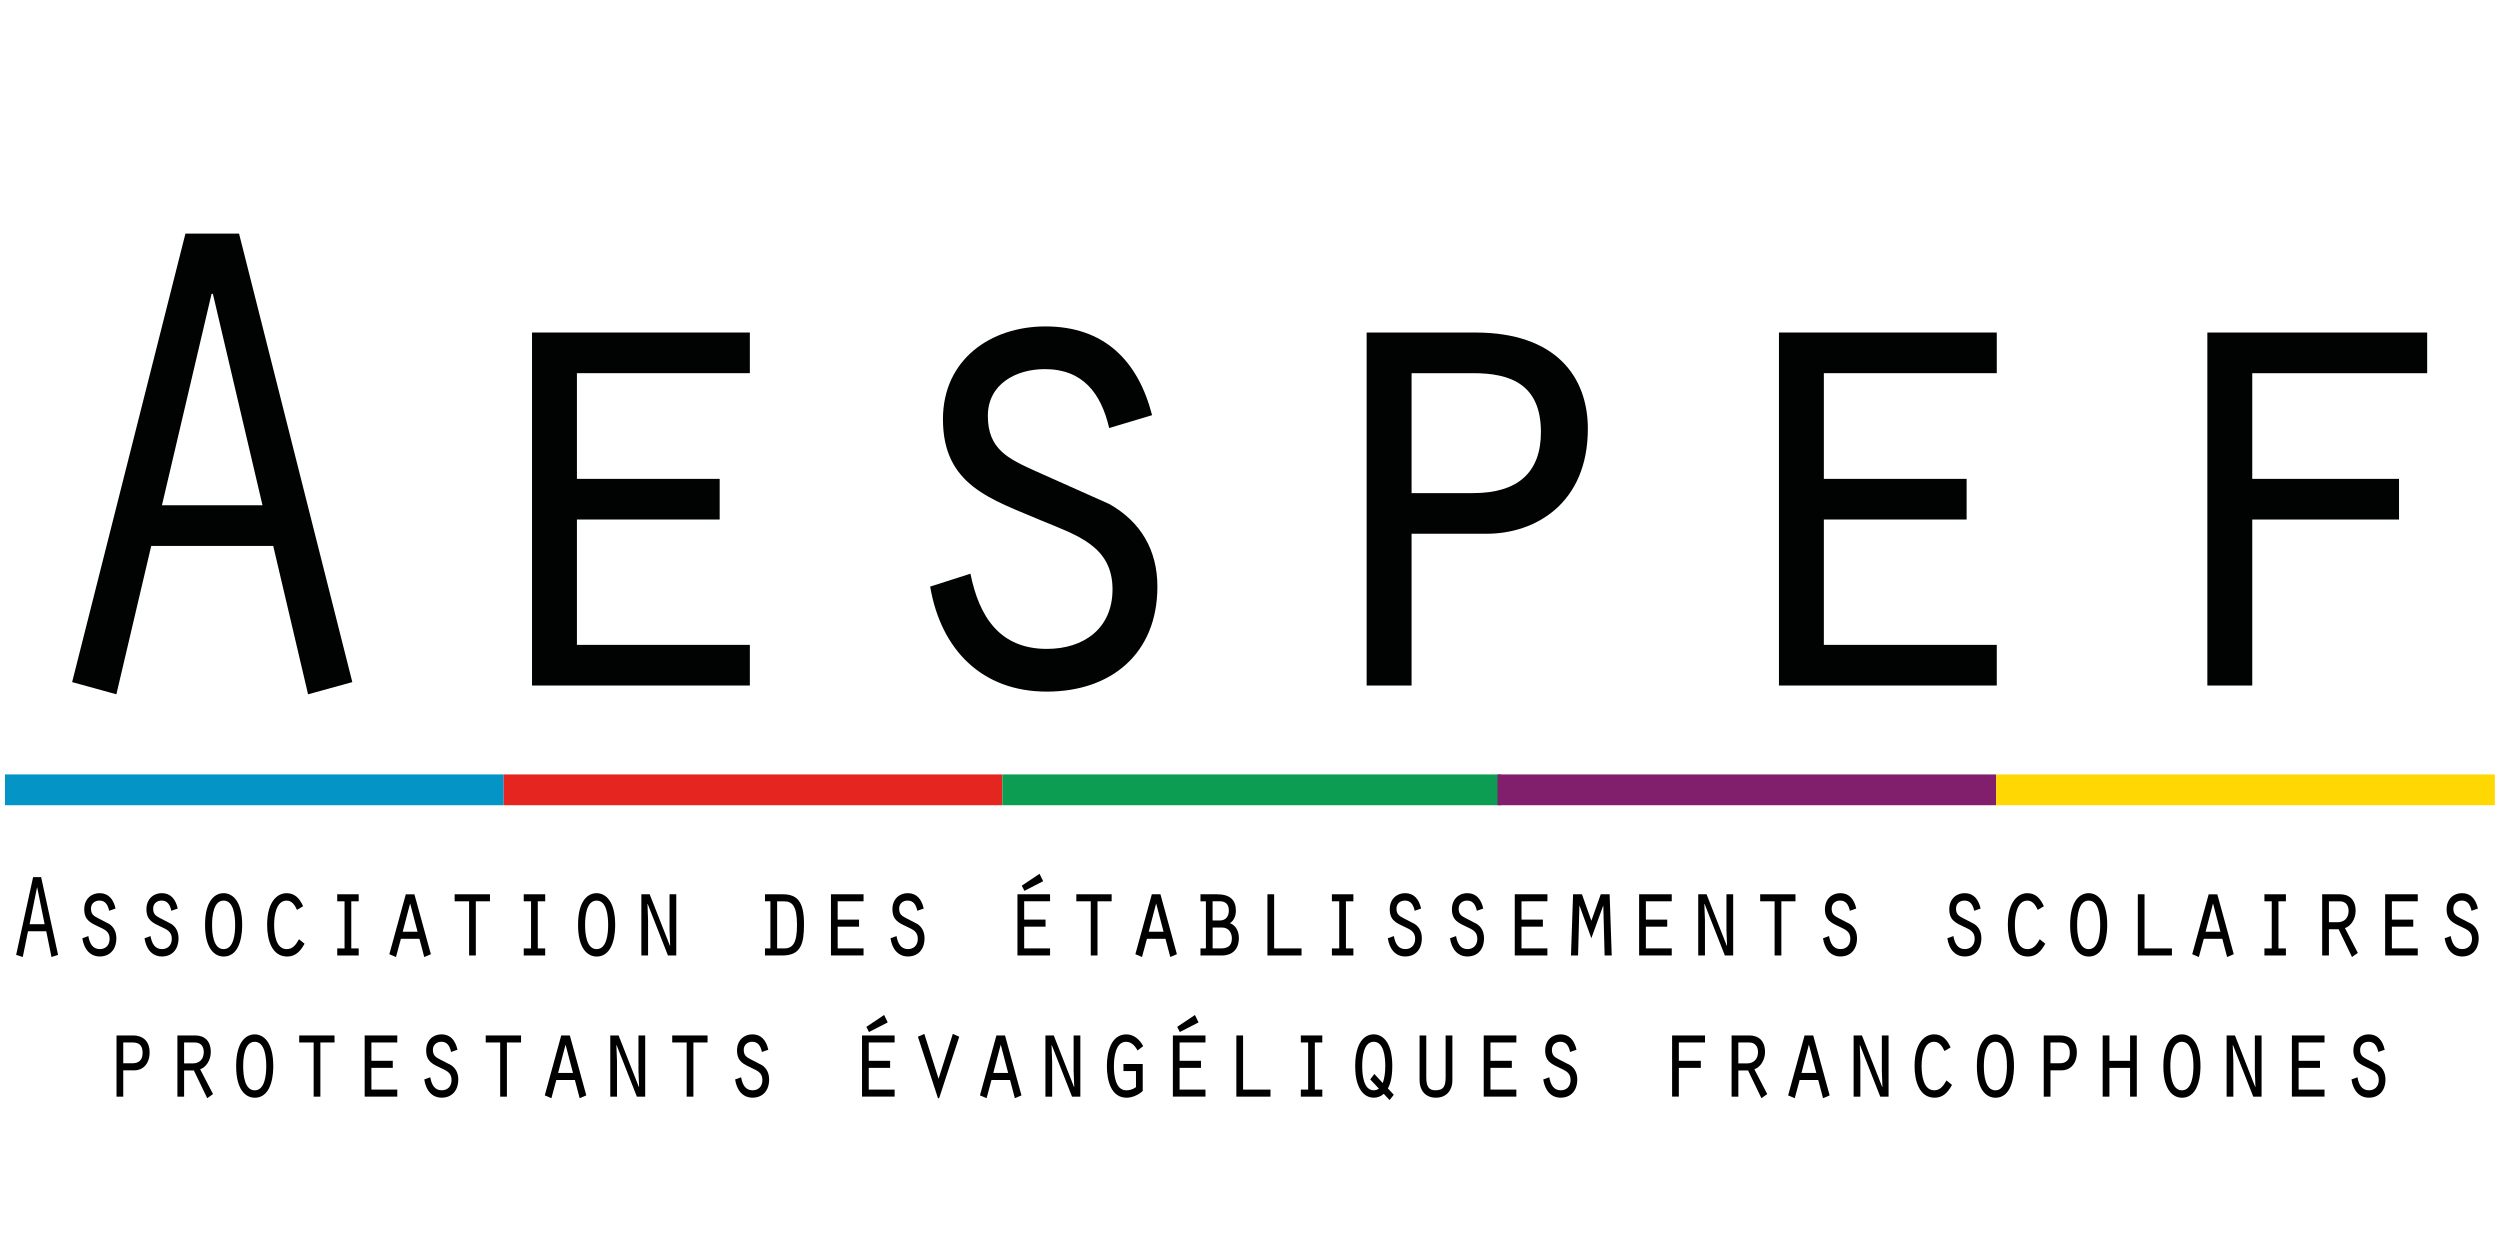 <?xml version="1.0" encoding="utf-8"?>
<!-- Generator: Adobe Illustrator 17.0.0, SVG Export Plug-In . SVG Version: 6.00 Build 0)  -->
<!DOCTYPE svg>
<svg version="1.2" baseProfile="tiny" id="Calque_1" xmlns:x="http://ns.adobe.com/Extensibility/1.0/" xmlns:i="http://ns.adobe.com/AdobeIllustrator/10.0/" xmlns:graph="http://ns.adobe.com/Graphs/1.0/"
	 xmlns="http://www.w3.org/2000/svg" xmlns:xlink="http://www.w3.org/1999/xlink" xmlns:a="http://ns.adobe.com/AdobeSVGViewerExtensions/3.0/"
	 x="0px" y="0px" width="100px" height="50px" viewBox="0 0 100 50" overflow="scroll" xml:space="preserve">
<g>
	<rect x="0.2" y="30.977" fill="#0494C6" width="19.948" height="1.232"/>
	<rect x="20.148" y="30.977" fill="#E52620" width="19.948" height="1.232"/>
	<rect x="40.095" y="30.977" fill="#0D9D52" width="19.948" height="1.232"/>
	<rect x="59.899" y="30.977" fill="#811F6D" width="19.948" height="1.232"/>
	<rect x="79.846" y="30.977" fill="#FFD703" width="19.948" height="1.232"/>
</g>
<g>
	<path d="M1.12,37.251L0.911,38.28l-0.265-0.085l0.678-3.111h0.321l0.678,3.111L2.059,38.28L1.85,37.251H1.12z M1.489,35.502H1.48
		l-0.297,1.467h0.602L1.489,35.502z"/>
	<path d="M3.534,37.443c0.052,0.301,0.176,0.521,0.458,0.521c0.221,0,0.393-0.141,0.393-0.413c0-0.301-0.217-0.376-0.421-0.475
		c-0.305-0.15-0.594-0.245-0.594-0.705c0-0.414,0.285-0.645,0.614-0.645c0.349,0,0.554,0.235,0.638,0.616l-0.257,0.089
		c-0.048-0.239-0.156-0.408-0.385-0.408c-0.172,0-0.341,0.103-0.341,0.324c0,0.229,0.121,0.296,0.281,0.38l0.445,0.23
		c0.188,0.122,0.289,0.32,0.289,0.573c0,0.466-0.277,0.729-0.662,0.729c-0.389,0-0.634-0.291-0.698-0.729L3.534,37.443z"/>
	<path d="M6.021,37.443c0.052,0.301,0.176,0.521,0.458,0.521c0.221,0,0.393-0.141,0.393-0.413c0-0.301-0.217-0.376-0.421-0.475
		c-0.305-0.15-0.594-0.245-0.594-0.705c0-0.414,0.285-0.645,0.614-0.645c0.349,0,0.554,0.235,0.638,0.616l-0.257,0.089
		c-0.048-0.239-0.156-0.408-0.385-0.408c-0.172,0-0.341,0.103-0.341,0.324c0,0.229,0.121,0.296,0.281,0.38l0.445,0.23
		c0.188,0.122,0.289,0.32,0.289,0.573c0,0.466-0.277,0.729-0.662,0.729c-0.39,0-0.634-0.291-0.698-0.729L6.021,37.443z"/>
	<path d="M9.687,36.997c0,0.197-0.012,1.264-0.742,1.264c-0.337,0-0.743-0.281-0.743-1.264c0-0.978,0.397-1.27,0.743-1.27
		C9.278,35.728,9.687,36.01,9.687,36.997z M8.483,36.997c0,0.356,0.057,0.968,0.462,0.968s0.461-0.611,0.461-0.968
		c0-0.362-0.056-0.973-0.461-0.973S8.483,36.635,8.483,36.997z"/>
	<path d="M12.182,37.749c-0.169,0.31-0.37,0.512-0.694,0.512c-0.61,0-0.803-0.657-0.803-1.264c0-0.978,0.441-1.27,0.778-1.27
		c0.325,0,0.514,0.198,0.662,0.522l-0.245,0.146c-0.088-0.197-0.208-0.371-0.413-0.371c-0.417,0-0.502,0.592-0.502,0.968
		c0,0.381,0.076,0.973,0.502,0.973c0.245,0,0.369-0.174,0.493-0.395L12.182,37.749z"/>
	<path d="M13.489,37.937h0.293v-1.885h-0.293v-0.281h0.859v0.281h-0.297v1.885h0.297v0.282h-0.859V37.937z"/>
	<path d="M16.036,37.552l-0.197,0.729l-0.265-0.113l0.658-2.396h0.345l0.658,2.396l-0.265,0.113l-0.192-0.729H16.036z
		 M16.405,36.137l-0.297,1.133h0.594L16.405,36.137z"/>
	<path d="M18.764,36.052h-0.578v-0.281h1.413v0.281h-0.566v2.167h-0.269V36.052z"/>
	<path d="M20.949,37.937h0.293v-1.885h-0.293v-0.281h0.859v0.281h-0.297v1.885h0.297v0.282h-0.859V37.937z"/>
	<path d="M24.607,36.997c0,0.197-0.012,1.264-0.742,1.264c-0.337,0-0.743-0.281-0.743-1.264c0-0.978,0.397-1.27,0.743-1.27
		C24.198,35.728,24.607,36.01,24.607,36.997z M23.403,36.997c0,0.356,0.057,0.968,0.462,0.968s0.461-0.611,0.461-0.968
		c0-0.362-0.056-0.973-0.461-0.973S23.403,36.635,23.403,36.997z"/>
	<path d="M25.654,35.771h0.333l0.811,2.063l0.008-0.009l-0.024-0.635v-1.419h0.269v2.448h-0.333l-0.811-2.063l-0.008,0.01
		l0.024,0.639v1.415h-0.269V35.771z"/>
	<path d="M30.599,35.771h0.698c0.594,0,0.863,0.286,0.863,1.193c0,0.767-0.112,1.255-0.863,1.255h-0.698v-0.282h0.217v-1.885h-0.217
		V35.771z M31.085,37.937h0.285c0.353,0,0.51-0.234,0.51-0.939c0-0.752-0.185-0.945-0.518-0.945h-0.277V37.937z"/>
	<path d="M33.238,35.771h1.304v0.281h-1.035v0.733h0.855v0.282h-0.855v0.869h1.035v0.282h-1.304V35.771z"/>
	<path d="M35.861,37.443c0.052,0.301,0.176,0.521,0.458,0.521c0.221,0,0.393-0.141,0.393-0.413c0-0.301-0.217-0.376-0.421-0.475
		c-0.305-0.15-0.594-0.245-0.594-0.705c0-0.414,0.285-0.645,0.614-0.645c0.349,0,0.554,0.235,0.638,0.616l-0.257,0.089
		c-0.048-0.239-0.156-0.408-0.385-0.408c-0.172,0-0.341,0.103-0.341,0.324c0,0.229,0.121,0.296,0.281,0.38l0.445,0.23
		c0.188,0.122,0.289,0.32,0.289,0.573c0,0.466-0.277,0.729-0.662,0.729c-0.389,0-0.634-0.291-0.698-0.729L35.861,37.443z"/>
	<path d="M40.698,35.771h1.304v0.281h-1.035v0.733h0.855v0.282h-0.855v0.869h1.035v0.282h-1.304V35.771z M41.726,35.248l-0.75,0.386
		l-0.104-0.207l0.71-0.475L41.726,35.248z"/>
	<path d="M43.631,36.052h-0.578v-0.281h1.413v0.281h-0.566v2.167h-0.269V36.052z"/>
	<path d="M45.877,37.552L45.68,38.28l-0.265-0.113l0.658-2.396h0.345l0.658,2.396l-0.265,0.113l-0.192-0.729H45.877z M46.246,36.137
		l-0.297,1.133h0.594L46.246,36.137z"/>
	<path d="M48.019,38.219v-0.282h0.217v-1.885h-0.217v-0.281h0.658c0.529,0,0.758,0.234,0.758,0.653c0,0.211-0.076,0.399-0.237,0.503
		c0.229,0.084,0.357,0.314,0.357,0.592c0,0.441-0.249,0.7-0.686,0.7H48.019z M48.805,36.818c0.232,0,0.349-0.174,0.349-0.395
		c0-0.292-0.177-0.372-0.365-0.372h-0.285v0.767H48.805z M48.817,37.937c0.237,0,0.458-0.061,0.458-0.395
		c0-0.244-0.136-0.441-0.393-0.441h-0.377v0.836H48.817z"/>
	<path d="M50.697,35.771h0.269v2.166h1.095v0.282h-1.364V35.771z"/>
	<path d="M53.276,37.937h0.293v-1.885h-0.293v-0.281h0.859v0.281h-0.298v1.885h0.298v0.282h-0.859V37.937z"/>
	<path d="M55.755,37.443c0.052,0.301,0.177,0.521,0.457,0.521c0.221,0,0.394-0.141,0.394-0.413c0-0.301-0.217-0.376-0.421-0.475
		c-0.306-0.15-0.595-0.245-0.595-0.705c0-0.414,0.285-0.645,0.614-0.645c0.35,0,0.554,0.235,0.639,0.616l-0.257,0.089
		c-0.049-0.239-0.157-0.408-0.386-0.408c-0.173,0-0.341,0.103-0.341,0.324c0,0.229,0.12,0.296,0.28,0.38l0.446,0.23
		c0.188,0.122,0.288,0.32,0.288,0.573c0,0.466-0.276,0.729-0.662,0.729c-0.389,0-0.634-0.291-0.698-0.729L55.755,37.443z"/>
	<path d="M58.242,37.443c0.052,0.301,0.177,0.521,0.457,0.521c0.221,0,0.394-0.141,0.394-0.413c0-0.301-0.217-0.376-0.421-0.475
		c-0.306-0.15-0.595-0.245-0.595-0.705c0-0.414,0.285-0.645,0.614-0.645c0.35,0,0.554,0.235,0.639,0.616l-0.257,0.089
		c-0.049-0.239-0.157-0.408-0.386-0.408c-0.173,0-0.341,0.103-0.341,0.324c0,0.229,0.12,0.296,0.28,0.38l0.446,0.23
		c0.188,0.122,0.288,0.32,0.288,0.573c0,0.466-0.276,0.729-0.662,0.729c-0.389,0-0.634-0.291-0.698-0.729L58.242,37.443z"/>
	<path d="M60.592,35.771h1.305v0.281H60.86v0.733h0.855v0.282H60.86v0.869h1.036v0.282h-1.305V35.771z"/>
	<path d="M63.184,36.235h-0.008l-0.053,1.983h-0.284l0.084-2.448h0.354l0.377,1.062l0.377-1.062h0.354l0.084,2.448h-0.285
		l-0.052-1.983h-0.008l-0.47,1.293L63.184,36.235z"/>
	<path d="M65.565,35.771h1.305v0.281h-1.035v0.733h0.854v0.282h-0.854v0.869h1.035v0.282h-1.305V35.771z"/>
	<path d="M67.929,35.771h0.333l0.811,2.063l0.008-0.009l-0.023-0.635v-1.419h0.269v2.448h-0.333l-0.811-2.063l-0.009,0.01
		l0.024,0.639v1.415h-0.269V35.771z"/>
	<path d="M70.984,36.052h-0.577v-0.281h1.412v0.281h-0.565v2.167h-0.27V36.052z"/>
	<path d="M73.162,37.443c0.052,0.301,0.177,0.521,0.457,0.521c0.221,0,0.394-0.141,0.394-0.413c0-0.301-0.217-0.376-0.421-0.475
		c-0.306-0.15-0.595-0.245-0.595-0.705c0-0.414,0.285-0.645,0.614-0.645c0.35,0,0.554,0.235,0.639,0.616l-0.257,0.089
		c-0.049-0.239-0.157-0.408-0.386-0.408c-0.173,0-0.341,0.103-0.341,0.324c0,0.229,0.12,0.296,0.28,0.38l0.446,0.23
		c0.188,0.122,0.288,0.32,0.288,0.573c0,0.466-0.276,0.729-0.662,0.729c-0.389,0-0.634-0.291-0.698-0.729L73.162,37.443z"/>
	<path d="M78.136,37.443c0.052,0.301,0.177,0.521,0.457,0.521c0.221,0,0.394-0.141,0.394-0.413c0-0.301-0.217-0.376-0.421-0.475
		c-0.306-0.15-0.595-0.245-0.595-0.705c0-0.414,0.285-0.645,0.614-0.645c0.35,0,0.554,0.235,0.639,0.616l-0.257,0.089
		c-0.049-0.239-0.157-0.408-0.386-0.408c-0.173,0-0.341,0.103-0.341,0.324c0,0.229,0.12,0.296,0.28,0.38l0.446,0.23
		c0.188,0.122,0.288,0.32,0.288,0.573c0,0.466-0.276,0.729-0.662,0.729c-0.389,0-0.634-0.291-0.698-0.729L78.136,37.443z"/>
	<path d="M81.811,37.749c-0.168,0.31-0.369,0.512-0.694,0.512c-0.609,0-0.803-0.657-0.803-1.264c0-0.978,0.441-1.27,0.779-1.27
		c0.325,0,0.514,0.198,0.662,0.522l-0.245,0.146c-0.088-0.197-0.209-0.371-0.413-0.371c-0.418,0-0.502,0.592-0.502,0.968
		c0,0.381,0.076,0.973,0.502,0.973c0.244,0,0.369-0.174,0.493-0.395L81.811,37.749z"/>
	<path d="M84.289,36.997c0,0.197-0.012,1.264-0.742,1.264c-0.337,0-0.742-0.281-0.742-1.264c0-0.978,0.396-1.27,0.742-1.27
		C83.88,35.728,84.289,36.01,84.289,36.997z M83.085,36.997c0,0.356,0.057,0.968,0.462,0.968s0.461-0.611,0.461-0.968
		c0-0.362-0.056-0.973-0.461-0.973S83.085,36.635,83.085,36.997z"/>
	<path d="M85.512,35.771h0.269v2.166h1.096v0.282h-1.364V35.771z"/>
	<path d="M88.151,37.552l-0.197,0.729l-0.265-0.113l0.658-2.396h0.346l0.657,2.396l-0.265,0.113l-0.192-0.729H88.151z
		 M88.521,36.137l-0.297,1.133h0.594L88.521,36.137z"/>
	<path d="M90.577,37.937h0.293v-1.885h-0.293v-0.281h0.859v0.281h-0.298v1.885h0.298v0.282h-0.859V37.937z"/>
	<path d="M92.888,35.771h0.711c0.349,0,0.626,0.192,0.626,0.667c0,0.301-0.173,0.597-0.426,0.687l0.514,0.991L94.08,38.28
		l-0.534-1.109h-0.389v1.048h-0.27V35.771z M93.51,36.889c0.261,0,0.434-0.174,0.434-0.451c0-0.221-0.112-0.386-0.354-0.386h-0.433
		v0.837H93.51z"/>
	<path d="M95.406,35.771h1.305v0.281h-1.036v0.733h0.855v0.282h-0.855v0.869h1.036v0.282h-1.305V35.771z"/>
	<path d="M98.029,37.443c0.052,0.301,0.177,0.521,0.457,0.521c0.221,0,0.394-0.141,0.394-0.413c0-0.301-0.217-0.376-0.421-0.475
		c-0.306-0.15-0.595-0.245-0.595-0.705c0-0.414,0.285-0.645,0.614-0.645c0.35,0,0.554,0.235,0.639,0.616l-0.257,0.089
		c-0.049-0.239-0.157-0.408-0.386-0.408c-0.173,0-0.341,0.103-0.341,0.324c0,0.229,0.12,0.296,0.28,0.38l0.446,0.23
		c0.188,0.122,0.288,0.32,0.288,0.573c0,0.466-0.276,0.729-0.662,0.729c-0.389,0-0.634-0.291-0.698-0.729L98.029,37.443z"/>
	<path d="M4.93,43.866H4.661v-2.448h0.65c0.485,0,0.674,0.31,0.674,0.667c0,0.517-0.313,0.729-0.606,0.729H4.93V43.866z
		 M5.299,42.531c0.265,0,0.405-0.141,0.405-0.423c0-0.334-0.185-0.409-0.405-0.409H4.93v0.832H5.299z"/>
	<path d="M7.096,41.418h0.71c0.349,0,0.626,0.192,0.626,0.667c0,0.301-0.172,0.597-0.425,0.687l0.514,0.991l-0.232,0.165
		l-0.534-1.109H7.364v1.048H7.096V41.418z M7.718,42.536c0.261,0,0.433-0.174,0.433-0.451c0-0.221-0.112-0.386-0.353-0.386H7.364
		v0.837H7.718z"/>
	<path d="M10.931,42.645c0,0.197-0.012,1.264-0.742,1.264c-0.337,0-0.743-0.281-0.743-1.264c0-0.978,0.397-1.27,0.743-1.27
		C10.521,41.375,10.931,41.657,10.931,42.645z M9.727,42.645c0,0.357,0.057,0.968,0.462,0.968s0.461-0.61,0.461-0.968
		c0-0.362-0.056-0.973-0.461-0.973S9.727,42.282,9.727,42.645z"/>
	<path d="M12.546,41.699h-0.578v-0.281h1.413v0.281h-0.566v2.167h-0.269V41.699z"/>
	<path d="M14.587,41.418h1.304v0.281h-1.035v0.733h0.855v0.282h-0.855v0.869h1.035v0.282h-1.304V41.418z"/>
	<path d="M17.211,43.091c0.052,0.301,0.176,0.521,0.458,0.521c0.221,0,0.393-0.141,0.393-0.413c0-0.301-0.217-0.376-0.421-0.475
		c-0.305-0.15-0.594-0.245-0.594-0.705c0-0.414,0.285-0.645,0.614-0.645c0.349,0,0.554,0.235,0.638,0.616l-0.257,0.089
		c-0.048-0.239-0.156-0.408-0.385-0.408c-0.172,0-0.341,0.103-0.341,0.324c0,0.229,0.121,0.296,0.281,0.38l0.445,0.23
		c0.188,0.122,0.289,0.319,0.289,0.573c0,0.466-0.277,0.729-0.662,0.729c-0.389,0-0.634-0.291-0.698-0.729L17.211,43.091z"/>
	<path d="M20.007,41.699h-0.578v-0.281h1.413v0.281h-0.566v2.167h-0.269V41.699z"/>
	<path d="M22.253,43.199l-0.197,0.729l-0.265-0.113l0.658-2.396h0.345l0.658,2.396l-0.265,0.113l-0.192-0.729H22.253z
		 M22.622,41.784l-0.297,1.133h0.594L22.622,41.784z"/>
	<path d="M24.411,41.418h0.333l0.811,2.063l0.008-0.009l-0.024-0.635v-1.419h0.269v2.448h-0.333l-0.811-2.063l-0.008,0.01
		l0.024,0.639v1.415h-0.269V41.418z"/>
	<path d="M27.467,41.699h-0.578v-0.281h1.413v0.281h-0.566v2.167h-0.269V41.699z"/>
	<path d="M29.645,43.091c0.052,0.301,0.176,0.521,0.458,0.521c0.221,0,0.393-0.141,0.393-0.413c0-0.301-0.217-0.376-0.421-0.475
		c-0.305-0.15-0.594-0.245-0.594-0.705c0-0.414,0.285-0.645,0.614-0.645c0.349,0,0.554,0.235,0.638,0.616l-0.257,0.089
		c-0.048-0.239-0.156-0.408-0.385-0.408c-0.172,0-0.341,0.103-0.341,0.324c0,0.229,0.121,0.296,0.281,0.38l0.445,0.23
		c0.188,0.122,0.289,0.319,0.289,0.573c0,0.466-0.277,0.729-0.662,0.729c-0.389,0-0.634-0.291-0.698-0.729L29.645,43.091z"/>
	<path d="M34.481,41.418h1.304v0.281H34.75v0.733h0.855v0.282H34.75v0.869h1.035v0.282h-1.304V41.418z M35.509,40.896l-0.75,0.385
		l-0.104-0.207l0.71-0.475L35.509,40.896z"/>
	<path d="M38.112,41.356l0.257,0.113l-0.803,2.458h-0.048l-0.802-2.458l0.257-0.113l0.57,1.796L38.112,41.356z"/>
	<path d="M39.659,43.199l-0.196,0.729l-0.265-0.113l0.658-2.396h0.345l0.658,2.396l-0.265,0.113l-0.192-0.729H39.659z
		 M40.029,41.784l-0.297,1.133h0.594L40.029,41.784z"/>
	<path d="M41.817,41.418h0.333l0.811,2.063l0.008-0.009l-0.024-0.635v-1.419h0.269v2.448h-0.333l-0.811-2.063l-0.008,0.01
		l0.024,0.639v1.415h-0.269V41.418z"/>
	<path d="M45.708,43.641c-0.172,0.16-0.429,0.268-0.642,0.268c-0.614,0-0.791-0.667-0.791-1.269c0-0.592,0.185-1.265,0.783-1.265
		c0.281,0,0.525,0.193,0.67,0.471L45.5,42.02c-0.101-0.197-0.253-0.348-0.458-0.348c-0.414,0-0.486,0.605-0.486,0.978
		c0,0.38,0.072,0.963,0.494,0.963c0.137,0,0.273-0.042,0.389-0.127v-0.644h-0.501V42.56h0.771V43.641z"/>
	<path d="M46.915,41.418h1.304v0.281h-1.035v0.733h0.855v0.282h-0.855v0.869h1.035v0.282h-1.304V41.418z M47.942,40.896l-0.75,0.385
		l-0.104-0.207l0.71-0.475L47.942,40.896z"/>
	<path d="M49.454,41.418h0.269v2.166h1.096v0.282h-1.365V41.418z"/>
	<path d="M52.033,43.584h0.293v-1.885h-0.293v-0.281h0.859v0.281h-0.298v1.885h0.298v0.282h-0.859V43.584z"/>
	<path d="M55.752,43.791l-0.169,0.212l-0.232-0.249c-0.116,0.103-0.253,0.154-0.401,0.154c-0.333,0-0.742-0.281-0.742-1.264
		c0-0.936,0.365-1.27,0.742-1.27c0.333,0,0.742,0.282,0.742,1.27c0,0.286-0.036,0.648-0.177,0.893L55.752,43.791z M54.809,43.176
		l0.164-0.217l0.338,0.362c0.076-0.212,0.1-0.451,0.1-0.677c0-0.362-0.056-0.973-0.461-0.973s-0.462,0.61-0.462,0.973
		c0,0.357,0.057,0.968,0.462,0.968c0.072,0,0.145-0.023,0.208-0.065L54.809,43.176z"/>
	<path d="M57.051,41.418v1.668c0,0.357,0.089,0.526,0.365,0.526c0.337,0,0.409-0.174,0.409-0.526v-1.668h0.27v1.818
		c0,0.324-0.197,0.672-0.658,0.672c-0.454,0-0.654-0.333-0.654-0.69v-1.8H57.051z"/>
	<path d="M59.349,41.418h1.305v0.281h-1.035v0.733h0.854v0.282h-0.854v0.869h1.035v0.282h-1.305V41.418z"/>
	<path d="M61.972,43.091c0.052,0.301,0.177,0.521,0.457,0.521c0.221,0,0.394-0.141,0.394-0.413c0-0.301-0.217-0.376-0.421-0.475
		c-0.306-0.15-0.595-0.245-0.595-0.705c0-0.414,0.285-0.645,0.614-0.645c0.35,0,0.554,0.235,0.639,0.616l-0.257,0.089
		c-0.049-0.239-0.157-0.408-0.386-0.408c-0.173,0-0.341,0.103-0.341,0.324c0,0.229,0.12,0.296,0.28,0.38l0.446,0.23
		c0.188,0.122,0.288,0.319,0.288,0.573c0,0.466-0.276,0.729-0.662,0.729c-0.389,0-0.634-0.291-0.698-0.729L61.972,43.091z"/>
	<path d="M66.885,41.418h1.316v0.281h-1.047v0.733h0.879v0.282h-0.879v1.151h-0.27V41.418z"/>
	<path d="M69.264,41.418h0.711c0.349,0,0.626,0.192,0.626,0.667c0,0.301-0.173,0.597-0.426,0.687l0.514,0.991l-0.232,0.165
		l-0.534-1.109h-0.389v1.048h-0.27V41.418z M69.886,42.536c0.261,0,0.434-0.174,0.434-0.451c0-0.221-0.112-0.386-0.354-0.386h-0.433
		v0.837H69.886z"/>
	<path d="M71.987,43.199l-0.197,0.729l-0.265-0.113l0.658-2.396h0.346l0.657,2.396l-0.265,0.113l-0.192-0.729H71.987z
		 M72.356,41.784l-0.297,1.133h0.594L72.356,41.784z"/>
	<path d="M74.145,41.418h0.333l0.811,2.063l0.008-0.009l-0.023-0.635v-1.419h0.269v2.448h-0.333l-0.811-2.063l-0.009,0.01
		l0.024,0.639v1.415h-0.269V41.418z"/>
	<path d="M78.08,43.396c-0.168,0.31-0.369,0.512-0.694,0.512c-0.609,0-0.803-0.657-0.803-1.264c0-0.978,0.441-1.27,0.779-1.27
		c0.325,0,0.514,0.197,0.662,0.522l-0.245,0.146c-0.088-0.197-0.209-0.371-0.413-0.371c-0.418,0-0.502,0.592-0.502,0.968
		c0,0.381,0.076,0.973,0.502,0.973c0.244,0,0.369-0.174,0.493-0.395L78.08,43.396z"/>
	<path d="M80.559,42.645c0,0.197-0.012,1.264-0.742,1.264c-0.337,0-0.742-0.281-0.742-1.264c0-0.978,0.396-1.27,0.742-1.27
		C80.149,41.375,80.559,41.657,80.559,42.645z M79.354,42.645c0,0.357,0.057,0.968,0.462,0.968s0.461-0.61,0.461-0.968
		c0-0.362-0.056-0.973-0.461-0.973S79.354,42.282,79.354,42.645z"/>
	<path d="M82.019,43.866H81.75v-2.448h0.649c0.486,0,0.675,0.31,0.675,0.667c0,0.517-0.313,0.729-0.606,0.729h-0.449V43.866z
		 M82.388,42.531c0.265,0,0.405-0.141,0.405-0.423c0-0.334-0.185-0.409-0.405-0.409h-0.369v0.832H82.388z"/>
	<path d="M84.107,41.418h0.27v1.015h0.826v-1.015h0.269v2.448h-0.269v-1.151h-0.826v1.151h-0.27V41.418z"/>
	<path d="M88.019,42.645c0,0.197-0.012,1.264-0.742,1.264c-0.337,0-0.742-0.281-0.742-1.264c0-0.978,0.396-1.27,0.742-1.27
		C87.609,41.375,88.019,41.657,88.019,42.645z M86.814,42.645c0,0.357,0.057,0.968,0.462,0.968s0.461-0.61,0.461-0.968
		c0-0.362-0.056-0.973-0.461-0.973S86.814,42.282,86.814,42.645z"/>
	<path d="M89.065,41.418h0.333l0.811,2.063l0.008-0.009l-0.023-0.635v-1.419h0.269v2.448h-0.333l-0.811-2.063l-0.009,0.01
		l0.024,0.639v1.415h-0.269V41.418z"/>
	<path d="M91.676,41.418h1.305v0.281h-1.036v0.733H92.8v0.282h-0.855v0.869h1.036v0.282h-1.305V41.418z"/>
	<path d="M94.3,43.091c0.052,0.301,0.177,0.521,0.457,0.521c0.221,0,0.394-0.141,0.394-0.413c0-0.301-0.217-0.376-0.421-0.475
		c-0.306-0.15-0.595-0.245-0.595-0.705c0-0.414,0.285-0.645,0.614-0.645c0.35,0,0.554,0.235,0.639,0.616l-0.257,0.089
		c-0.049-0.239-0.157-0.408-0.386-0.408c-0.173,0-0.341,0.103-0.341,0.324c0,0.229,0.12,0.296,0.28,0.38l0.446,0.23
		c0.188,0.122,0.288,0.319,0.288,0.573c0,0.466-0.276,0.729-0.662,0.729c-0.389,0-0.634-0.291-0.698-0.729L94.3,43.091z"/>
</g>
<g>
	<path fill="#010202" d="M6.049,21.837l-1.394,5.935l-1.77-0.488L7.417,9.345h2.145l4.531,17.939l-1.77,0.488l-1.394-5.935H6.049z
		 M8.516,11.756H8.462l-1.984,8.455H10.5L8.516,11.756z"/>
	<path fill="#010202" d="M21.281,13.301h8.713v1.626h-6.917v4.228h5.71v1.626h-5.71v5.014h6.917v1.626h-8.713V13.301z"/>
	<path fill="#010202" d="M38.818,22.948c0.349,1.734,1.18,3.008,3.056,3.008c1.475,0,2.627-0.813,2.627-2.385
		c0-1.734-1.448-2.168-2.815-2.737c-2.038-0.867-3.968-1.409-3.968-4.065c0-2.385,1.903-3.712,4.102-3.712
		c2.332,0,3.7,1.355,4.263,3.55l-1.716,0.515c-0.322-1.382-1.046-2.357-2.574-2.357c-1.153,0-2.279,0.596-2.279,1.87
		c0,1.328,0.804,1.708,1.876,2.195l2.976,1.328c1.26,0.705,1.93,1.843,1.93,3.306c0,2.683-1.85,4.201-4.424,4.201
		c-2.601,0-4.236-1.681-4.665-4.201L38.818,22.948z"/>
	<path fill="#010202" d="M56.463,27.42h-1.797V13.301h4.344c3.244,0,4.504,1.789,4.504,3.849c0,2.98-2.091,4.2-4.048,4.2h-3.003
		V27.42z M58.929,19.724c1.77,0,2.708-0.813,2.708-2.439c0-1.924-1.233-2.358-2.708-2.358h-2.466v4.797H58.929z"/>
	<path fill="#010202" d="M71.158,13.301h8.713v1.626h-6.917v4.228h5.711v1.626h-5.711v5.014h6.917v1.626h-8.713V13.301z"/>
	<path fill="#010202" d="M88.294,13.301h8.793v1.626H90.09v4.228h5.871v1.626H90.09v6.64h-1.796V13.301z"/>
</g>
<g>
</g>
<g>
</g>
<g>
</g>
<g>
</g>
<g>
</g>
<g>
</g>
</svg>
